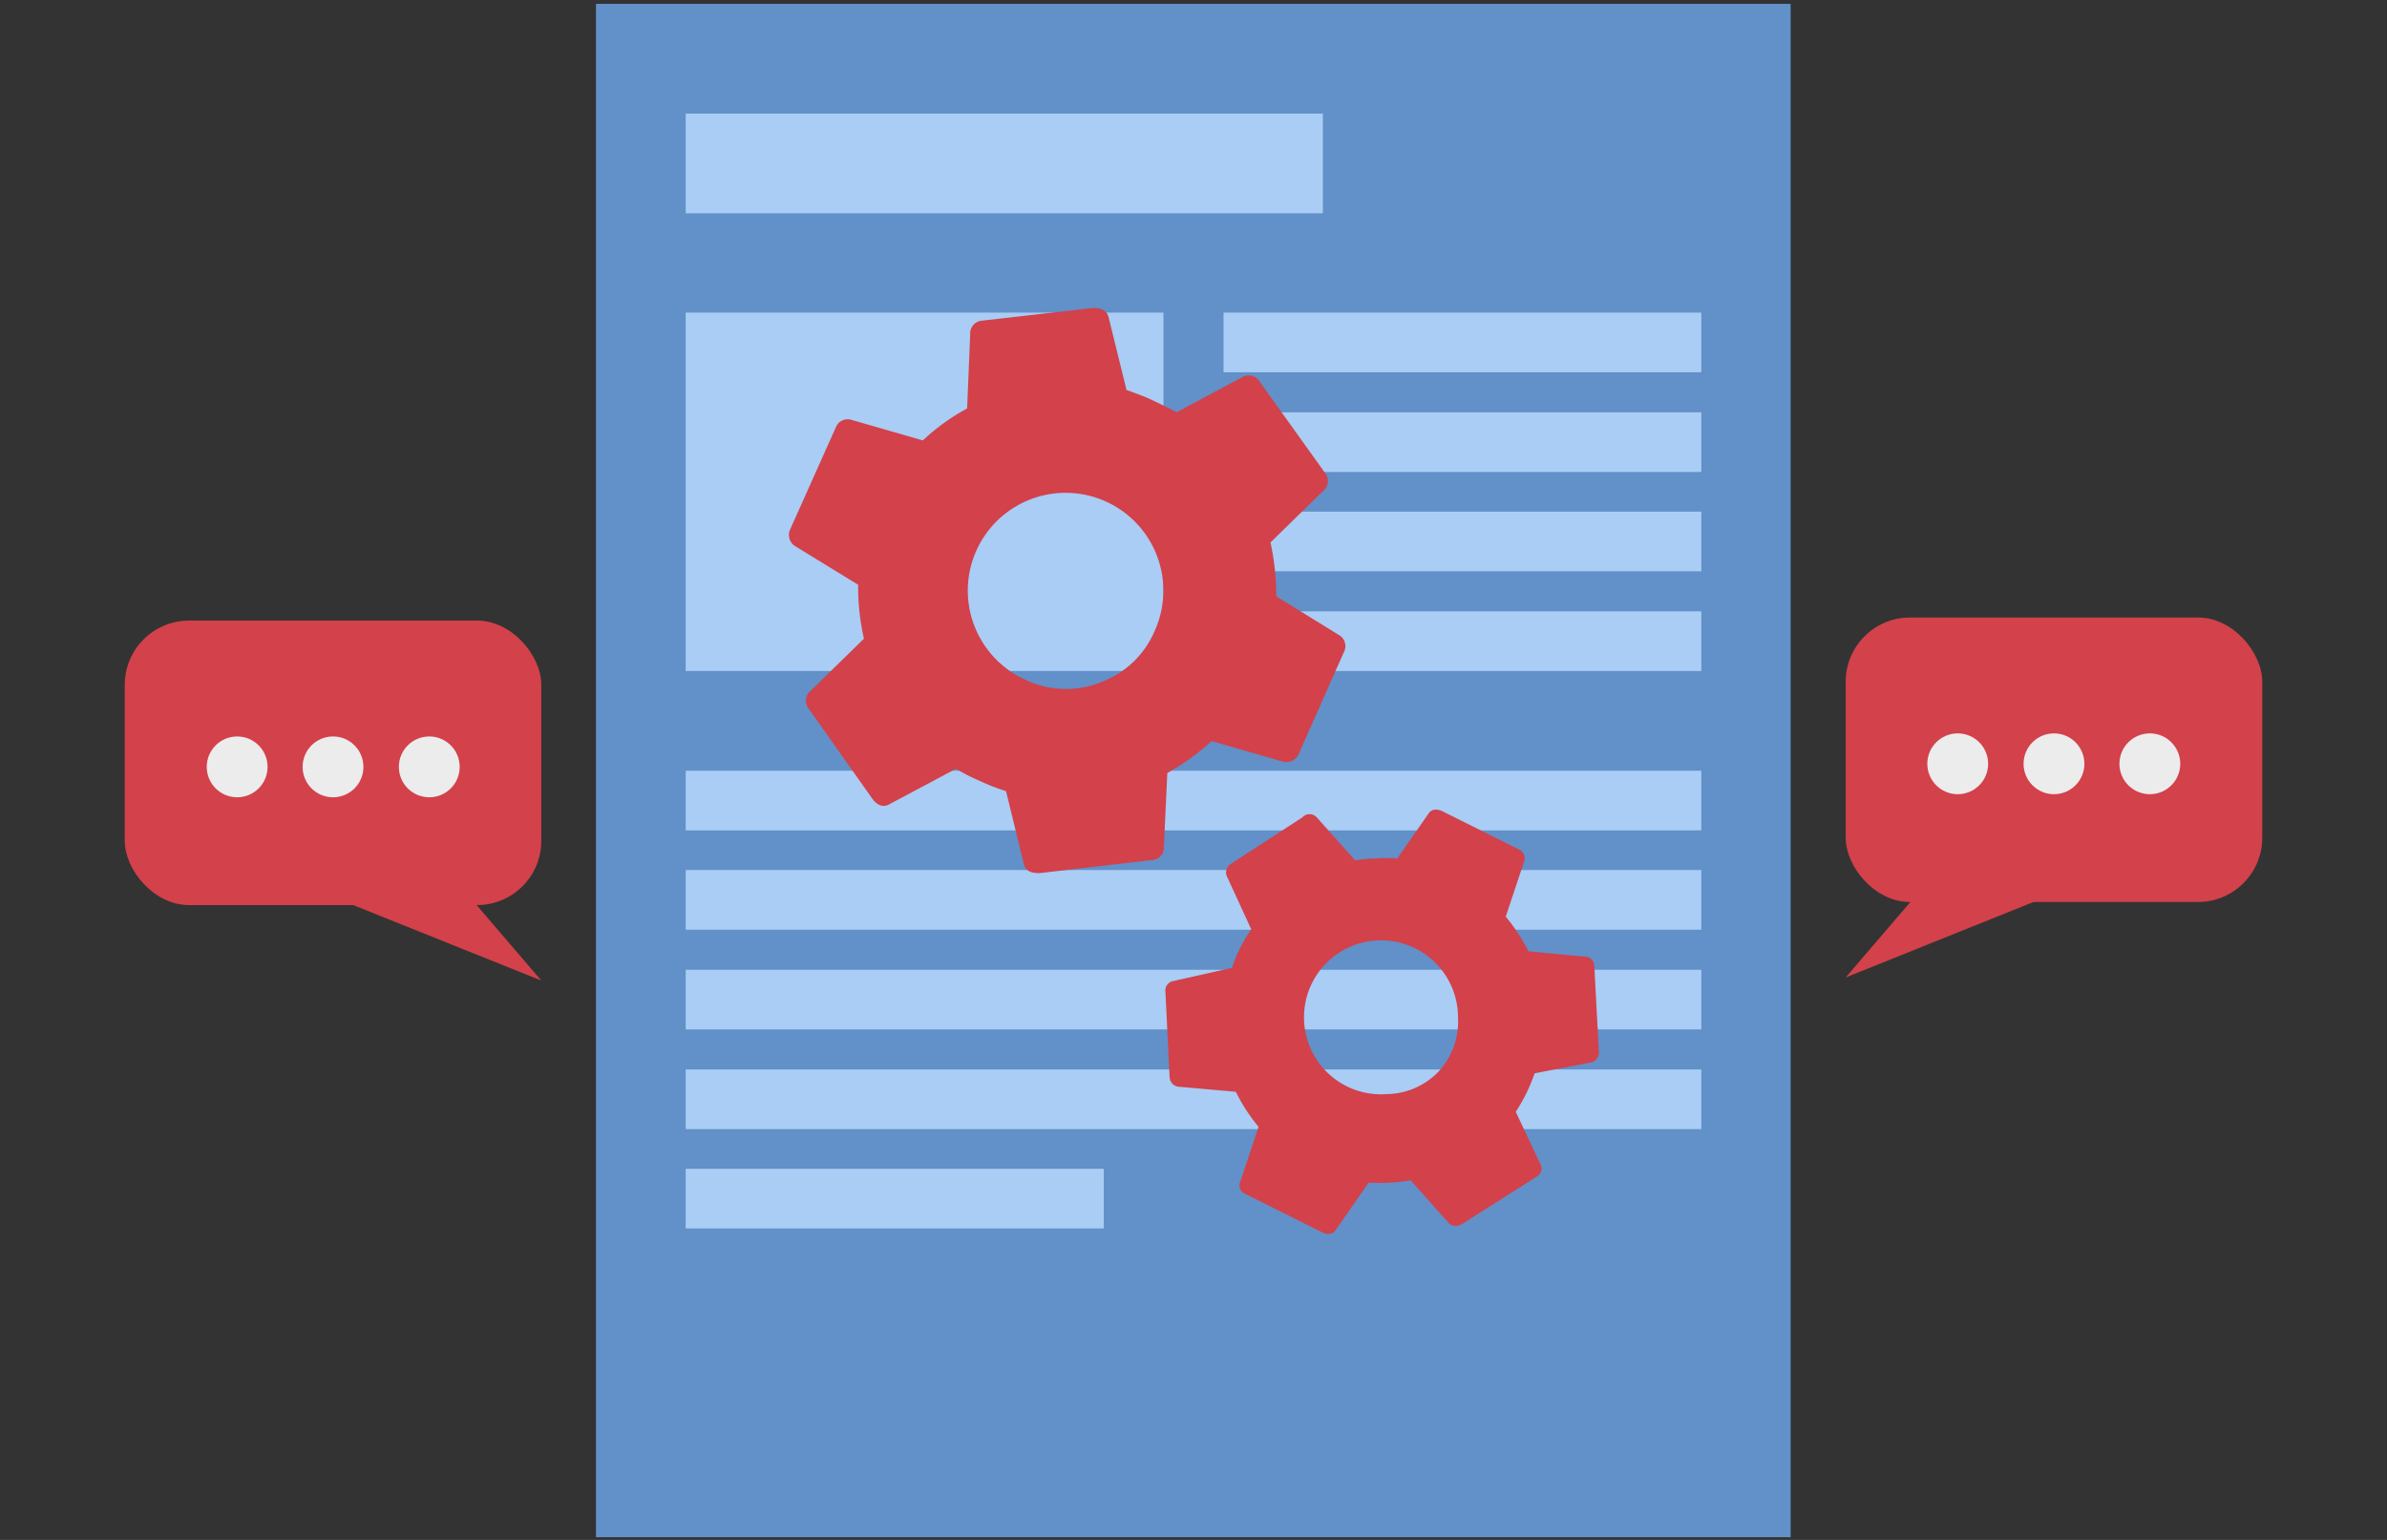 <?xml version="1.0" encoding="UTF-8"?>
<svg xmlns="http://www.w3.org/2000/svg" viewBox="0 0 62 40">
  <rect x="0" y="0" width="62" height="40" fill="#333333" stroke="none"/>
  <g id="Ebene_2" data-name="Ebene 2">
    <g id="Ebene_1-2" data-name="Ebene 1">
      <g id="Gruppe_167" data-name="Gruppe 167">
        <rect id="Rechteck_67" data-name="Rechteck 67" x="15.48" y="0.1" width="31.03" height="39.83" style="fill:#6290c8"></rect>
        <rect id="Rechteck_68" data-name="Rechteck 68" x="17.81" y="8.12" width="12.41" height="9.31" style="fill:#a9cdf4"></rect>
        <rect id="Rechteck_69" data-name="Rechteck 69" x="31.78" y="8.12" width="12.41" height="1.55" style="fill:#a9cdf4"></rect>
        <rect id="Rechteck_77" data-name="Rechteck 77" x="17.81" y="20.02" width="26.38" height="1.55" style="fill:#a9cdf4"></rect>
        <rect id="Rechteck_73" data-name="Rechteck 73" x="17.81" y="2.95" width="16.55" height="2.59" style="fill:#a9cdf4"></rect>
        <rect id="Rechteck_70" data-name="Rechteck 70" x="31.78" y="10.71" width="12.41" height="1.55" style="fill:#a9cdf4"></rect>
        <rect id="Rechteck_76" data-name="Rechteck 76" x="17.81" y="22.6" width="26.38" height="1.55" style="fill:#a9cdf4"></rect>
        <rect id="Rechteck_71" data-name="Rechteck 71" x="31.78" y="13.29" width="12.41" height="1.55" style="fill:#a9cdf4"></rect>
        <rect id="Rechteck_75" data-name="Rechteck 75" x="17.81" y="25.19" width="26.38" height="1.55" style="fill:#a9cdf4"></rect>
        <rect id="Rechteck_72" data-name="Rechteck 72" x="31.78" y="15.88" width="12.41" height="1.55" style="fill:#a9cdf4"></rect>
        <rect id="Rechteck_74" data-name="Rechteck 74" x="17.81" y="27.78" width="26.38" height="1.55" style="fill:#a9cdf4"></rect>
        <rect id="Rechteck_78" data-name="Rechteck 78" x="17.81" y="30.36" width="10.86" height="1.55" style="fill:#a9cdf4"></rect>
      </g>
      <path id="Pfad_363" data-name="Pfad 363" d="M37.37,27.83a1.92,1.92,0,0,0,.5-1.41,2,2,0,1,0-1.85,2A1.9,1.9,0,0,0,37.37,27.83Zm-1.12-5.47.85-1.22c.08-.12.2-.14.36-.07l2,1a.25.25,0,0,1,.12.33l-.47,1.41a4.81,4.81,0,0,1,.59.9l1.47.14a.24.24,0,0,1,.24.24l.12,2.24a.26.26,0,0,1-.22.27l-1.45.28a4.42,4.42,0,0,1-.49,1L40,30.22a.24.24,0,0,1-.08.34L38,31.78c-.15.09-.27.08-.36,0l-1-1.12a5,5,0,0,1-1.09.06l-.85,1.22c-.08.12-.2.14-.36.07l-2-1a.24.24,0,0,1-.12-.33l.47-1.41a4.58,4.58,0,0,1-.59-.91l-1.47-.13a.26.26,0,0,1-.25-.24l-.11-2.24a.25.25,0,0,1,.22-.27L32,25.14a3.81,3.81,0,0,1,.5-1l-.62-1.35a.26.26,0,0,1,.09-.35l1.86-1.21a.25.25,0,0,1,.37,0l1,1.12a3.29,3.29,0,0,1,.54-.05,3.37,3.37,0,0,1,.55,0Z" style="fill:#d3414b"></path>
      <path id="Pfad_364" data-name="Pfad 364" d="M28.62,17.71A2.43,2.43,0,0,0,30,16.37a2.54,2.54,0,1,0-3.36,1.29A2.43,2.43,0,0,0,28.62,17.71Zm1.94-7,1.7-.91a.34.34,0,0,1,.47.13l1.69,2.36a.33.33,0,0,1-.05.46L33,14.09a6.59,6.59,0,0,1,.15,1.4l1.62,1a.33.33,0,0,1,.14.44l-1.18,2.66a.35.35,0,0,1-.42.19l-1.84-.53a6.22,6.22,0,0,1-1.15.83L30.23,22a.32.32,0,0,1-.31.34L27,22.68c-.23,0-.37-.06-.41-.25l-.46-1.88a5.46,5.46,0,0,1-.67-.26,5.33,5.33,0,0,1-.63-.32l-1.71.91c-.16.1-.32.06-.46-.13L21,18.4a.33.33,0,0,1,.06-.46l1.38-1.35a6,6,0,0,1-.15-1.4l-1.63-1a.34.34,0,0,1-.14-.43l1.19-2.66a.33.33,0,0,1,.42-.19l1.84.53a5.52,5.52,0,0,1,1.15-.83l.08-1.93a.33.33,0,0,1,.3-.35L28.39,8c.23,0,.37.07.41.26l.46,1.87c.22.08.45.16.66.26s.43.2.64.32Z" style="fill:#d3414b"></path>
      <rect x="3.25" y="16.12" width="10.82" height="7.39" rx="1.67" transform="translate(17.31 39.63) rotate(-180)" style="fill:#d3414b"></rect>
      <polygon points="12.08 23.16 14.06 25.47 8.65 23.3 12.08 23.16" style="fill:#d3414b"></polygon>
      <circle cx="11.15" cy="19.92" r="0.79" style="fill:#ececec"></circle>
      <circle cx="8.65" cy="19.92" r="0.79" style="fill:#ececec"></circle>
      <circle cx="6.16" cy="19.92" r="0.79" style="fill:#ececec"></circle>
      <rect x="47.94" y="16.04" width="10.82" height="7.39" rx="1.67" style="fill:#d3414b"></rect>
      <polygon points="49.92 23.08 47.94 25.39 53.34 23.22 49.92 23.08" style="fill:#d3414b"></polygon>
      <circle cx="50.85" cy="19.84" r="0.79" style="fill:#ececec"></circle>
      <circle cx="53.35" cy="19.84" r="0.79" style="fill:#ececec"></circle>
      <circle cx="55.84" cy="19.84" r="0.79" style="fill:#ececec"></circle>
      <rect width="62" height="40" style="fill:none"></rect>
    </g>
  </g>
</svg>